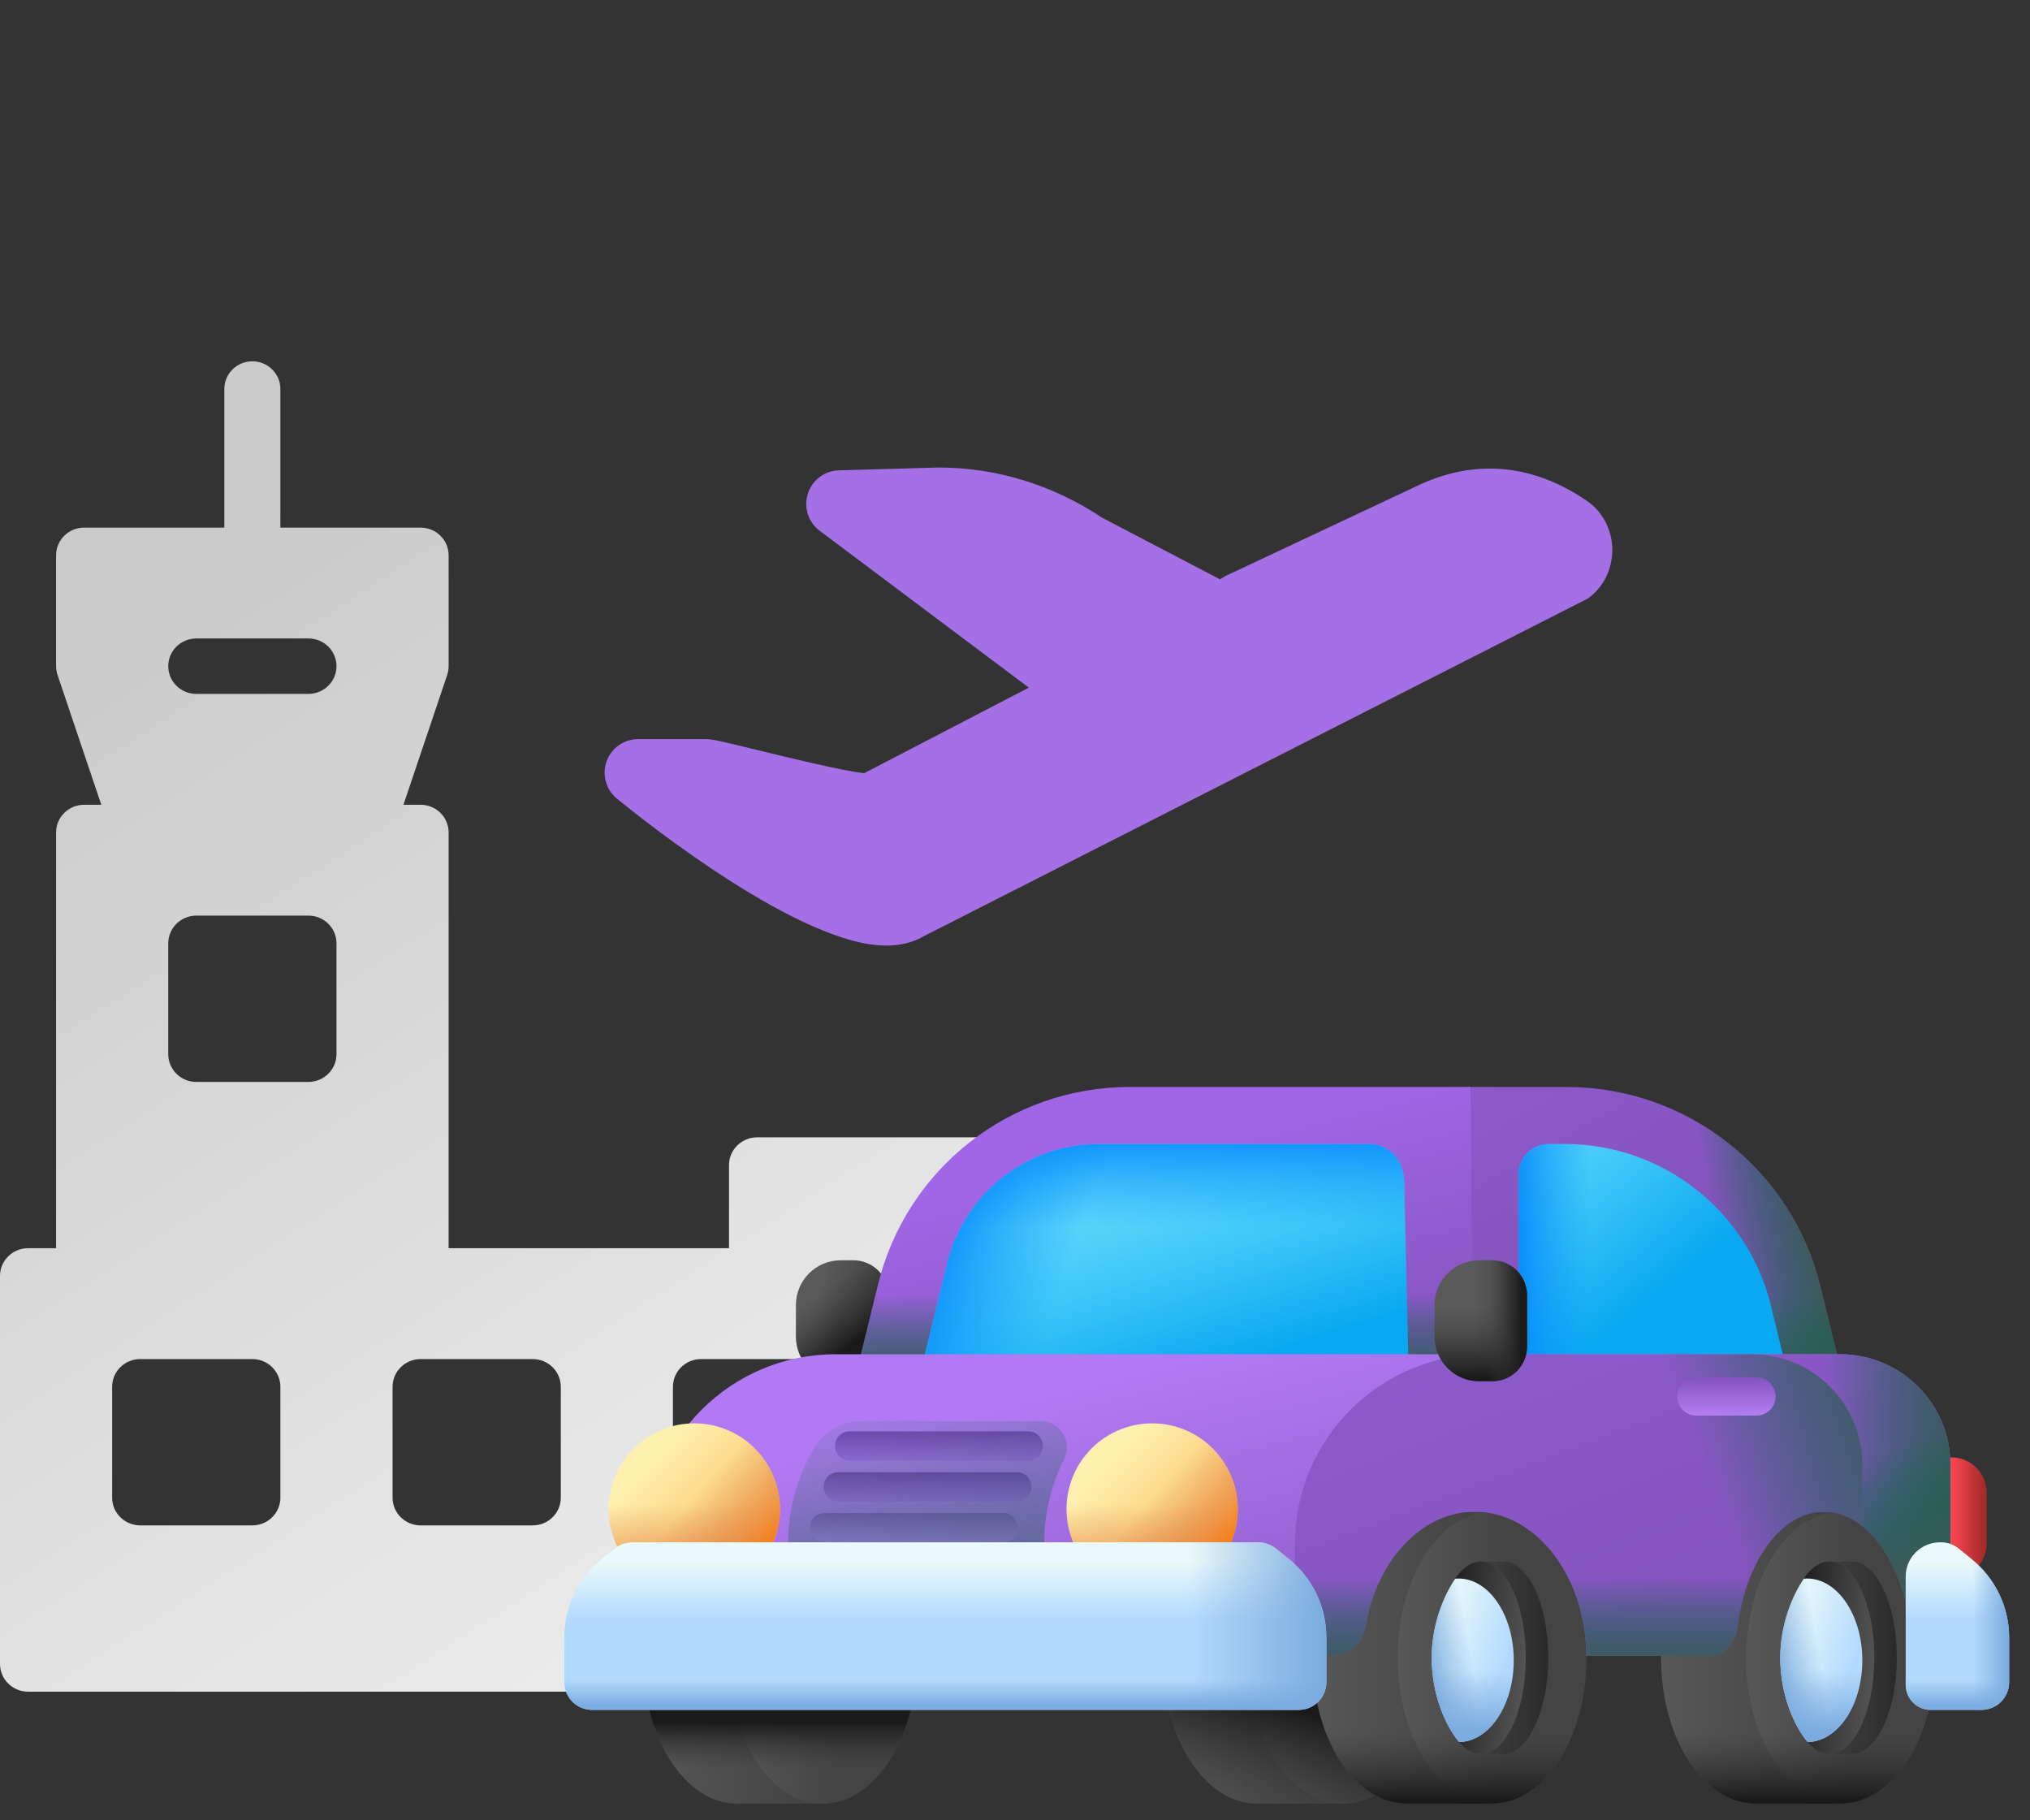 <svg width="58" height="52" viewBox="0 0 58 52" fill="none" xmlns="http://www.w3.org/2000/svg">
<rect x="0" y="0" width="58" height="52" fill="#333333" stroke="none"/>
<g clip-path="url(#clip0_226_284)">
<g clip-path="url(#clip1_226_284)">
<path d="M36.051 35.657H32.045V33.282C32.045 32.845 31.686 32.49 31.244 32.49H21.631C21.189 32.49 20.829 32.845 20.829 33.282V35.657H12.818V23.781C12.818 23.344 12.459 22.989 12.017 22.989H11.527L12.777 19.281C12.804 19.2 12.818 19.116 12.818 19.03V15.864C12.818 15.427 12.459 15.072 12.017 15.072H8.011V11.113C8.011 10.676 7.652 10.321 7.21 10.321C6.768 10.321 6.409 10.676 6.409 11.113V15.072H2.403C1.961 15.072 1.602 15.427 1.602 15.864V19.031C1.602 19.116 1.617 19.2 1.644 19.281L2.894 22.989H2.403C1.961 22.989 1.602 23.344 1.602 23.781V35.657H0.801C0.359 35.657 0 36.012 0 36.449V47.533C0 47.971 0.359 48.325 0.801 48.325H27.239V39.616C27.239 39.179 27.598 38.824 28.04 38.824H32.847C33.289 38.824 33.648 39.179 33.648 39.616V48.325H36.051C36.493 48.325 36.852 47.971 36.852 47.533V36.449C36.852 36.012 36.493 35.657 36.051 35.657ZM8.011 42.783C8.011 43.22 7.652 43.575 7.21 43.575H4.006C3.563 43.575 3.204 43.22 3.204 42.783V39.616C3.204 39.179 3.563 38.824 4.006 38.824H7.21C7.652 38.824 8.011 39.179 8.011 39.616V42.783ZM9.614 30.115C9.614 30.552 9.255 30.907 8.812 30.907H5.608C5.166 30.907 4.807 30.552 4.807 30.115V26.948C4.807 26.511 5.166 26.156 5.608 26.156H8.813C9.255 26.156 9.614 26.511 9.614 26.948V30.115H9.614ZM8.812 19.822H5.608C5.166 19.822 4.807 19.468 4.807 19.031C4.807 18.593 5.166 18.239 5.608 18.239H8.813C9.255 18.239 9.614 18.593 9.614 19.031C9.614 19.468 9.255 19.822 8.812 19.822ZM16.023 42.783C16.023 43.22 15.664 43.575 15.222 43.575H12.017C11.575 43.575 11.216 43.22 11.216 42.783V39.616C11.216 39.179 11.575 38.824 12.017 38.824H15.222C15.664 38.824 16.023 39.179 16.023 39.616V42.783H16.023ZM24.034 42.783C24.034 43.22 23.675 43.575 23.233 43.575H20.028C19.586 43.575 19.227 43.22 19.227 42.783V39.616C19.227 39.179 19.586 38.824 20.028 38.824H23.233C23.675 38.824 24.034 39.179 24.034 39.616V42.783Z" fill="url(#paint0_linear_226_284)"/>
<path d="M45.342 14.309C43.768 13.232 42.096 13.1 40.457 13.896L35.017 16.453L34.856 16.549L31.489 14.789C30.082 13.852 28.474 13.355 26.81 13.355H26.808L23.967 13.436C23.768 13.441 23.576 13.509 23.417 13.629C23.258 13.749 23.14 13.915 23.081 14.105C22.958 14.495 23.092 14.919 23.42 15.163L29.395 19.643L24.693 22.086C24.111 22.031 22.43 21.62 21.593 21.415C20.51 21.151 20.343 21.113 20.153 21.113H18.234C18.036 21.113 17.843 21.175 17.681 21.289C17.519 21.403 17.397 21.564 17.33 21.75C17.264 21.937 17.256 22.14 17.31 22.33C17.363 22.521 17.474 22.691 17.628 22.816C18.485 23.516 22.889 27.012 25.315 27.012C25.727 27.012 26.092 26.919 26.347 26.768L45.363 17.1C45.806 16.789 46.069 16.267 46.065 15.702C46.063 15.14 45.793 14.62 45.342 14.309Z" fill="#A56FE5"/>
</g>
<path d="M52.729 39.681H41.28L41.921 31.051H44.76C48.195 31.051 51.187 33.397 52.006 36.734L52.729 39.681Z" fill="url(#paint1_linear_226_284)"/>
<path d="M44.759 31.051H44.467V39.681H52.728L52.005 36.734C51.187 33.397 48.195 31.051 44.759 31.051Z" fill="url(#paint2_linear_226_284)"/>
<path d="M24.019 36.002H24.384C24.936 36.002 25.384 36.45 25.384 37.002V38.459C25.384 39.011 24.936 39.459 24.384 39.459H24.019C23.313 39.459 22.741 38.887 22.741 38.182V37.279C22.741 36.574 23.313 36.002 24.019 36.002Z" fill="url(#paint3_linear_226_284)"/>
<path d="M24.019 36.002H24.384C24.936 36.002 25.384 36.45 25.384 37.002V38.459C25.384 39.011 24.936 39.459 24.384 39.459H24.019C23.313 39.459 22.741 38.887 22.741 38.182V37.279C22.741 36.574 23.313 36.002 24.019 36.002Z" fill="url(#paint4_linear_226_284)"/>
<path d="M42.09 39.681H24.354L25.088 36.687C25.9 33.378 28.867 31.051 32.274 31.051H42.014L42.09 39.681Z" fill="url(#paint5_linear_226_284)"/>
<path d="M50.962 34.366H26.105C25.635 35.075 25.291 35.861 25.088 36.687L24.354 39.681H52.729L52.006 36.734C51.799 35.89 51.445 35.088 50.962 34.366Z" fill="url(#paint6_linear_226_284)"/>
<path d="M51.181 39.681H43.389V33.544C43.389 33.067 43.775 32.681 44.252 32.681H44.717C47.503 32.681 49.93 34.584 50.594 37.29L51.181 39.681Z" fill="url(#paint7_linear_226_284)"/>
<path d="M51.181 39.681H43.389V33.544C43.389 33.067 43.775 32.681 44.252 32.681H44.717C47.503 32.681 49.93 34.584 50.594 37.29L51.181 39.681Z" fill="url(#paint8_linear_226_284)"/>
<path d="M40.259 39.681H26.184L27.061 36.088C27.55 34.088 29.342 32.681 31.401 32.681H39.109C39.689 32.681 40.107 33.13 40.121 33.76L40.259 39.681Z" fill="url(#paint9_linear_226_284)"/>
<path d="M40.259 39.681H26.184L27.061 36.088C27.55 34.088 29.342 32.681 31.401 32.681H39.109C39.689 32.681 40.107 33.13 40.121 33.76L40.259 39.681Z" fill="url(#paint10_linear_226_284)"/>
<path d="M40.259 39.681H26.184L27.061 36.088C27.55 34.088 29.342 32.681 31.401 32.681H39.109C39.689 32.681 40.107 33.13 40.121 33.76L40.259 39.681Z" fill="url(#paint11_linear_226_284)"/>
<path d="M23.492 43.185H21.063C19.576 43.185 18.371 45.052 18.371 47.355C18.371 49.658 19.576 51.525 21.063 51.525H23.492C24.979 51.525 26.184 49.658 26.184 47.355C26.184 45.052 24.979 43.185 23.492 43.185Z" fill="url(#paint12_linear_226_284)"/>
<path d="M23.501 51.525C24.99 51.525 26.198 49.658 26.198 47.355C26.198 45.052 24.99 43.185 23.501 43.185C22.012 43.185 20.805 45.052 20.805 47.355C20.805 49.658 22.012 51.525 23.501 51.525Z" fill="url(#paint13_linear_226_284)"/>
<path d="M23.501 43.185H21.068C19.578 43.185 18.371 45.052 18.371 47.355C18.371 49.658 19.578 51.525 21.068 51.525H23.501C24.991 51.525 26.198 49.658 26.198 47.355C26.198 45.052 24.991 43.185 23.501 43.185Z" fill="url(#paint14_linear_226_284)"/>
<path d="M38.351 43.185H35.917C34.428 43.185 33.221 45.052 33.221 47.355C33.221 49.658 34.428 51.525 35.917 51.525H38.351C39.84 51.525 41.047 49.658 41.047 47.355C41.047 45.052 39.84 43.185 38.351 43.185Z" fill="url(#paint15_linear_226_284)"/>
<path d="M38.351 51.525C39.84 51.525 41.047 49.658 41.047 47.355C41.047 45.052 39.84 43.185 38.351 43.185C36.862 43.185 35.654 45.052 35.654 47.355C35.654 49.658 36.862 51.525 38.351 51.525Z" fill="url(#paint16_linear_226_284)"/>
<path d="M38.351 43.185H35.917C34.428 43.185 33.221 45.052 33.221 47.355C33.221 49.658 34.428 51.525 35.917 51.525H38.351C39.84 51.525 41.047 49.658 41.047 47.355C41.047 45.052 39.84 43.185 38.351 43.185Z" fill="url(#paint17_linear_226_284)"/>
<path d="M55.396 41.634H55.761C56.313 41.634 56.761 42.082 56.761 42.635V44.091C56.761 44.644 56.313 45.092 55.761 45.092H55.396C54.69 45.092 54.118 44.52 54.118 43.814V42.912C54.118 42.206 54.69 41.634 55.396 41.634Z" fill="url(#paint18_linear_226_284)"/>
<path d="M55.723 47.302H18.458V44.103C18.458 41.112 20.883 38.686 23.875 38.686H52.569C54.311 38.686 55.723 40.098 55.723 41.84L55.723 47.302Z" fill="url(#paint19_linear_226_284)"/>
<path d="M28.662 44.059H23.557C23.446 44.059 23.34 44.015 23.261 43.937C23.183 43.858 23.139 43.752 23.139 43.641C23.139 43.53 23.183 43.423 23.261 43.345C23.34 43.267 23.446 43.222 23.557 43.222H28.662C28.773 43.222 28.88 43.267 28.958 43.345C29.036 43.423 29.081 43.53 29.081 43.641C29.081 43.752 29.036 43.858 28.958 43.937C28.88 44.015 28.773 44.059 28.662 44.059Z" fill="url(#paint20_linear_226_284)"/>
<path d="M29.054 42.892H23.949C23.838 42.892 23.731 42.848 23.653 42.77C23.574 42.691 23.53 42.585 23.53 42.474C23.53 42.363 23.574 42.257 23.653 42.178C23.731 42.1 23.838 42.056 23.949 42.056H29.054C29.165 42.056 29.271 42.1 29.35 42.178C29.428 42.257 29.472 42.363 29.472 42.474C29.472 42.585 29.428 42.691 29.35 42.77C29.271 42.848 29.165 42.892 29.054 42.892Z" fill="url(#paint21_linear_226_284)"/>
<path d="M29.38 41.726H24.275C24.164 41.726 24.057 41.682 23.979 41.603C23.901 41.525 23.856 41.418 23.856 41.307C23.856 41.196 23.901 41.09 23.979 41.011C24.057 40.933 24.164 40.889 24.275 40.889H29.38C29.491 40.889 29.597 40.933 29.676 41.011C29.754 41.09 29.798 41.196 29.798 41.307C29.798 41.418 29.754 41.525 29.676 41.603C29.597 41.682 29.491 41.726 29.38 41.726Z" fill="url(#paint22_linear_226_284)"/>
<path d="M29.735 40.597C30.291 40.597 30.654 41.181 30.405 41.678C30.039 42.407 29.833 43.231 29.833 44.103V47.302H22.516V44.103C22.516 43.116 22.78 42.191 23.241 41.394C23.526 40.903 24.047 40.597 24.614 40.597H29.735Z" fill="url(#paint23_linear_226_284)"/>
<path d="M42.629 43.185H40.196C38.706 43.185 37.499 45.052 37.499 47.355C37.499 49.658 38.706 51.525 40.196 51.525H42.629C44.118 51.525 45.326 49.658 45.326 47.355C45.326 45.052 44.118 43.185 42.629 43.185Z" fill="url(#paint24_linear_226_284)"/>
<path d="M42.63 51.525C44.119 51.525 45.327 49.658 45.327 47.355C45.327 45.052 44.119 43.185 42.63 43.185C41.141 43.185 39.934 45.052 39.934 47.355C39.934 49.658 41.141 51.525 42.63 51.525Z" fill="url(#paint25_linear_226_284)"/>
<path d="M37.585 48.397C37.884 50.196 38.94 51.525 40.197 51.525H42.63C43.887 51.525 44.943 50.196 45.242 48.397H37.585Z" fill="url(#paint26_linear_226_284)"/>
<path d="M42.309 44.609H42.951C43.661 44.609 44.237 45.838 44.237 47.355C44.237 48.872 43.661 50.101 42.951 50.101H42.309C41.599 50.101 41.023 48.872 41.023 47.355C41.023 45.838 41.599 44.609 42.309 44.609Z" fill="url(#paint27_linear_226_284)"/>
<path d="M42.309 50.101C43.019 50.101 43.594 48.871 43.594 47.355C43.594 45.838 43.019 44.609 42.309 44.609C41.599 44.609 41.023 45.838 41.023 47.355C41.023 48.871 41.599 50.101 42.309 50.101Z" fill="url(#paint28_linear_226_284)"/>
<path d="M42.309 50.101C43.019 50.101 43.594 48.871 43.594 47.355C43.594 45.838 43.019 44.609 42.309 44.609C41.599 44.609 41.023 45.838 41.023 47.355C41.023 48.871 41.599 50.101 42.309 50.101Z" fill="url(#paint29_linear_226_284)"/>
<path d="M43.25 47.429C43.25 46.139 42.543 45.093 41.671 45.093C41.64 45.093 41.608 45.095 41.577 45.098C41.242 45.594 40.905 46.419 40.905 47.355C40.905 48.393 41.293 49.297 41.69 49.764C42.553 49.748 43.25 48.709 43.25 47.429Z" fill="url(#paint30_linear_226_284)"/>
<path d="M43.25 47.429C43.25 46.139 42.543 45.093 41.671 45.093C41.64 45.093 41.608 45.095 41.577 45.098C41.242 45.594 40.905 46.419 40.905 47.355C40.905 48.393 41.293 49.297 41.69 49.764C42.553 49.748 43.25 48.709 43.25 47.429Z" fill="url(#paint31_linear_226_284)"/>
<path d="M40.905 47.355C40.905 48.393 41.293 49.297 41.69 49.763C42.553 49.748 43.25 48.709 43.25 47.429C43.25 47.293 43.242 47.16 43.227 47.03H40.919C40.91 47.138 40.906 47.247 40.905 47.355Z" fill="url(#paint32_linear_226_284)"/>
<path d="M52.588 43.185H50.154C48.665 43.185 47.458 45.052 47.458 47.355C47.458 49.658 48.665 51.525 50.154 51.525H52.588C54.077 51.525 55.285 49.658 55.285 47.355C55.285 45.052 54.077 43.185 52.588 43.185Z" fill="url(#paint33_linear_226_284)"/>
<path d="M52.587 51.525C54.076 51.525 55.284 49.658 55.284 47.355C55.284 45.052 54.076 43.185 52.587 43.185C51.098 43.185 49.891 45.052 49.891 47.355C49.891 49.658 51.098 51.525 52.587 51.525Z" fill="url(#paint34_linear_226_284)"/>
<path d="M47.543 48.397C47.842 50.196 48.898 51.525 50.155 51.525H52.588C53.845 51.525 54.901 50.196 55.2 48.397H47.543Z" fill="url(#paint35_linear_226_284)"/>
<path d="M52.267 44.609H52.909C53.619 44.609 54.195 45.838 54.195 47.355C54.195 48.872 53.619 50.101 52.909 50.101H52.267C51.557 50.101 50.981 48.872 50.981 47.355C50.981 45.838 51.557 44.609 52.267 44.609Z" fill="url(#paint36_linear_226_284)"/>
<path d="M52.267 50.101C52.977 50.101 53.552 48.871 53.552 47.355C53.552 45.838 52.977 44.609 52.267 44.609C51.557 44.609 50.981 45.838 50.981 47.355C50.981 48.871 51.557 50.101 52.267 50.101Z" fill="url(#paint37_linear_226_284)"/>
<path d="M52.267 50.101C52.977 50.101 53.552 48.871 53.552 47.355C53.552 45.838 52.977 44.609 52.267 44.609C51.557 44.609 50.981 45.838 50.981 47.355C50.981 48.871 51.557 50.101 52.267 50.101Z" fill="url(#paint38_linear_226_284)"/>
<path d="M53.209 47.429C53.209 46.139 52.502 45.093 51.63 45.093C51.599 45.093 51.567 45.095 51.536 45.098C51.201 45.594 50.864 46.419 50.864 47.355C50.864 48.393 51.252 49.297 51.649 49.764C52.512 49.748 53.209 48.709 53.209 47.429Z" fill="url(#paint39_linear_226_284)"/>
<path d="M53.209 47.429C53.209 46.139 52.502 45.093 51.63 45.093C51.599 45.093 51.567 45.095 51.536 45.098C51.201 45.594 50.864 46.419 50.864 47.355C50.864 48.393 51.252 49.297 51.649 49.764C52.512 49.748 53.209 48.709 53.209 47.429Z" fill="url(#paint40_linear_226_284)"/>
<path d="M50.864 47.355C50.864 48.393 51.252 49.297 51.649 49.763C52.512 49.748 53.209 48.709 53.209 47.429C53.209 47.293 53.2 47.16 53.185 47.03H50.878C50.869 47.138 50.864 47.247 50.864 47.355Z" fill="url(#paint41_linear_226_284)"/>
<path d="M55.723 41.84V47.302H54.64C54.623 45.023 53.498 43.185 52.112 43.185C50.903 43.185 49.892 44.586 49.643 46.459C49.578 46.948 49.238 47.302 48.845 47.302H45.325C45.304 45.023 43.884 43.185 42.135 43.185C40.608 43.185 39.333 44.586 39.019 46.459C38.937 46.948 38.507 47.302 38.012 47.302H36.998V44.104C36.998 41.111 39.423 38.686 42.415 38.686H52.569C54.311 38.686 55.723 40.098 55.723 41.84Z" fill="url(#paint42_linear_226_284)"/>
<path d="M53.208 41.84V43.596C52.877 43.333 52.505 43.185 52.112 43.185C51.655 43.185 51.225 43.385 50.855 43.737C50.247 44.312 49.798 45.294 49.643 46.459C49.578 46.948 49.238 47.302 48.845 47.302H45.325C45.304 45.023 43.884 43.185 42.135 43.185C41.689 43.185 41.264 43.304 40.878 43.521C39.944 44.044 39.241 45.133 39.019 46.459C38.937 46.948 38.507 47.302 38.012 47.302H36.998V44.104C36.998 41.111 39.423 38.686 42.415 38.686H50.054C51.796 38.686 53.208 40.098 53.208 41.84Z" fill="url(#paint43_linear_226_284)"/>
<path d="M53.208 41.84V43.596C52.877 43.333 52.505 43.185 52.112 43.185C51.655 43.185 51.225 43.385 50.855 43.737C50.247 44.312 49.798 45.294 49.643 46.459C49.578 46.948 49.238 47.302 48.845 47.302H45.325C45.304 45.023 43.884 43.185 42.135 43.185C41.689 43.185 41.264 43.304 40.878 43.521C39.944 44.044 39.241 45.133 39.019 46.459C38.937 46.948 38.507 47.302 38.012 47.302H36.998V44.104C36.998 41.111 39.423 38.686 42.415 38.686H50.054C51.796 38.686 53.208 40.098 53.208 41.84Z" fill="url(#paint44_linear_226_284)"/>
<path d="M55.723 41.84V47.302H54.64C54.628 45.669 54.046 44.263 53.209 43.596V41.84C53.209 40.098 51.796 38.686 50.054 38.686H52.569C54.311 38.686 55.723 40.098 55.723 41.84Z" fill="url(#paint45_linear_226_284)"/>
<path d="M55.723 41.84V47.302H54.64C54.628 45.669 54.046 44.263 53.209 43.596V41.84C53.209 40.098 51.796 38.686 50.054 38.686H52.569C54.311 38.686 55.723 40.098 55.723 41.84Z" fill="url(#paint46_linear_226_284)"/>
<path d="M19.837 45.554C21.189 45.554 22.284 44.458 22.284 43.107C22.284 41.756 21.189 40.66 19.837 40.66C18.486 40.66 17.391 41.756 17.391 43.107C17.391 44.458 18.486 45.554 19.837 45.554Z" fill="url(#paint47_linear_226_284)"/>
<path d="M17.39 43.107C17.39 44.458 18.485 45.554 19.837 45.554C21.188 45.554 22.283 44.458 22.283 43.107C22.283 42.814 22.232 42.534 22.138 42.273H17.535C17.439 42.541 17.389 42.823 17.39 43.107Z" fill="url(#paint48_linear_226_284)"/>
<path d="M18.107 44.837C19.063 45.793 20.612 45.793 21.568 44.837C22.523 43.882 22.523 42.333 21.568 41.377C21.367 41.176 21.133 41.011 20.875 40.891L17.621 44.145C17.742 44.403 17.906 44.637 18.107 44.837Z" fill="url(#paint49_linear_226_284)"/>
<path d="M32.919 45.554C34.27 45.554 35.365 44.458 35.365 43.107C35.365 41.756 34.27 40.66 32.919 40.66C31.567 40.66 30.472 41.756 30.472 43.107C30.472 44.458 31.567 45.554 32.919 45.554Z" fill="url(#paint50_linear_226_284)"/>
<path d="M30.472 43.107C30.472 44.458 31.567 45.554 32.919 45.554C34.27 45.554 35.365 44.458 35.365 43.107C35.365 42.814 35.314 42.534 35.22 42.273H30.617C30.521 42.541 30.471 42.823 30.472 43.107Z" fill="url(#paint51_linear_226_284)"/>
<path d="M31.188 44.837C32.144 45.793 33.693 45.793 34.649 44.837C35.605 43.882 35.605 42.333 34.649 41.377C34.448 41.176 34.214 41.011 33.956 40.891L30.702 44.145C30.823 44.403 30.987 44.637 31.188 44.837Z" fill="url(#paint52_linear_226_284)"/>
<path d="M35.953 44.059H18.065C17.884 44.059 17.709 44.121 17.568 44.235L17.195 44.536C16.86 44.806 16.59 45.148 16.405 45.536C16.219 45.925 16.123 46.349 16.123 46.779V48.054C16.123 48.491 16.477 48.845 16.914 48.845H37.104C37.541 48.845 37.895 48.491 37.895 48.054V46.779C37.895 46.349 37.799 45.925 37.614 45.536C37.428 45.148 37.158 44.806 36.824 44.536L36.45 44.235C36.31 44.121 36.134 44.059 35.953 44.059Z" fill="url(#paint53_linear_226_284)"/>
<path d="M36.824 44.536L36.451 44.235C36.31 44.121 36.134 44.059 35.953 44.059H26.643V48.845H37.105C37.541 48.845 37.896 48.491 37.896 48.054V46.779C37.896 46.349 37.8 45.925 37.614 45.536C37.428 45.148 37.159 44.806 36.824 44.536Z" fill="url(#paint54_linear_226_284)"/>
<path d="M16.123 47.285V48.054C16.123 48.49 16.477 48.845 16.914 48.845H37.104C37.541 48.845 37.895 48.49 37.895 48.054V47.285H16.123Z" fill="url(#paint55_linear_226_284)"/>
<path d="M57.404 46.779V48.053C57.404 48.491 57.05 48.845 56.612 48.845H55.16C54.971 48.845 54.79 48.77 54.657 48.636C54.523 48.503 54.448 48.322 54.448 48.133V45.037C54.448 44.497 54.886 44.059 55.426 44.059H55.462C55.643 44.059 55.819 44.121 55.959 44.235L56.333 44.537C56.667 44.807 56.937 45.149 57.122 45.537C57.308 45.925 57.404 46.349 57.404 46.779Z" fill="url(#paint56_linear_226_284)"/>
<path d="M57.404 46.779V48.053C57.404 48.491 57.05 48.845 56.612 48.845H55.16C54.971 48.845 54.79 48.77 54.657 48.636C54.523 48.503 54.448 48.322 54.448 48.133V45.037C54.448 44.497 54.886 44.059 55.426 44.059H55.462C55.643 44.059 55.819 44.121 55.959 44.235L56.333 44.537C56.667 44.807 56.937 45.149 57.122 45.537C57.308 45.925 57.404 46.349 57.404 46.779Z" fill="url(#paint57_linear_226_284)"/>
<path d="M57.404 47.285V48.053C57.404 48.49 57.05 48.845 56.612 48.845H55.16C54.971 48.845 54.79 48.77 54.657 48.636C54.523 48.503 54.448 48.322 54.448 48.133V47.285H57.404V47.285Z" fill="url(#paint58_linear_226_284)"/>
<path d="M50.184 40.438H48.466C48.321 40.438 48.182 40.38 48.079 40.278C47.977 40.175 47.919 40.036 47.919 39.891C47.919 39.746 47.977 39.607 48.079 39.505C48.182 39.402 48.321 39.344 48.466 39.344H50.184C50.329 39.344 50.468 39.402 50.571 39.505C50.673 39.607 50.731 39.746 50.731 39.891C50.731 40.036 50.673 40.175 50.571 40.278C50.468 40.38 50.329 40.438 50.184 40.438Z" fill="url(#paint59_linear_226_284)"/>
<path d="M42.265 36.002H42.63C43.182 36.002 43.631 36.45 43.631 37.002V38.459C43.631 39.011 43.182 39.459 42.63 39.459H42.265C41.559 39.459 40.987 38.887 40.987 38.182V37.279C40.987 36.574 41.559 36.002 42.265 36.002Z" fill="url(#paint60_linear_226_284)"/>
<path d="M42.265 36.002H42.63C43.182 36.002 43.631 36.45 43.631 37.002V38.459C43.631 39.011 43.182 39.459 42.63 39.459H42.265C41.559 39.459 40.987 38.887 40.987 38.182V37.279C40.987 36.574 41.559 36.002 42.265 36.002Z" fill="url(#paint61_linear_226_284)"/>
<path d="M42.265 36.002H42.63C43.182 36.002 43.631 36.45 43.631 37.002V38.459C43.631 39.011 43.182 39.459 42.63 39.459H42.265C41.559 39.459 40.987 38.887 40.987 38.182V37.279C40.987 36.574 41.559 36.002 42.265 36.002Z" fill="url(#paint62_linear_226_284)"/>
</g>
<defs>
<linearGradient id="paint0_linear_226_284" x1="2.303" y1="17.807" x2="31.67" y2="63.297" gradientUnits="userSpaceOnUse">
<stop stop-color="#CACACA"/>
<stop offset="1" stop-color="white"/>
</linearGradient>
<linearGradient id="paint1_linear_226_284" x1="40.964" y1="27.979" x2="45.529" y2="35.967" gradientUnits="userSpaceOnUse">
<stop stop-color="#935DD2"/>
<stop offset="1" stop-color="#8454BD"/>
</linearGradient>
<linearGradient id="paint2_linear_226_284" x1="49.055" y1="35.282" x2="51.773" y2="34.782" gradientUnits="userSpaceOnUse">
<stop stop-color="#026841" stop-opacity="0"/>
<stop offset="0.239" stop-color="#0A6644" stop-opacity="0.239"/>
<stop offset="0.611" stop-color="#20604D" stop-opacity="0.611"/>
<stop offset="1" stop-color="#3E5959"/>
</linearGradient>
<linearGradient id="paint3_linear_226_284" x1="23.257" y1="37.524" x2="24.809" y2="37.869" gradientUnits="userSpaceOnUse">
<stop stop-color="#5A5A5A"/>
<stop offset="1" stop-color="#444444"/>
</linearGradient>
<linearGradient id="paint4_linear_226_284" x1="23.459" y1="36.841" x2="24.532" y2="38.259" gradientUnits="userSpaceOnUse">
<stop stop-color="#433F43" stop-opacity="0"/>
<stop offset="1" stop-color="#1A1A1A"/>
</linearGradient>
<linearGradient id="paint5_linear_226_284" x1="32.524" y1="32.698" x2="34.351" y2="40.09" gradientUnits="userSpaceOnUse">
<stop stop-color="#A166E7"/>
<stop offset="1" stop-color="#8454BD"/>
</linearGradient>
<linearGradient id="paint6_linear_226_284" x1="38.541" y1="36.97" x2="38.541" y2="39.563" gradientUnits="userSpaceOnUse">
<stop stop-color="#026841" stop-opacity="0"/>
<stop offset="0.239" stop-color="#0A6644" stop-opacity="0.239"/>
<stop offset="0.611" stop-color="#20604D" stop-opacity="0.611"/>
<stop offset="1" stop-color="#3E5959"/>
</linearGradient>
<linearGradient id="paint7_linear_226_284" x1="42.204" y1="32.066" x2="46.641" y2="37.596" gradientUnits="userSpaceOnUse">
<stop stop-color="#62DBFB"/>
<stop offset="0.191" stop-color="#57D5FA"/>
<stop offset="0.523" stop-color="#3BC5F7"/>
<stop offset="0.954" stop-color="#0DABF2"/>
<stop offset="1" stop-color="#08A9F1"/>
</linearGradient>
<linearGradient id="paint8_linear_226_284" x1="45.42" y1="36.181" x2="43.045" y2="36.181" gradientUnits="userSpaceOnUse">
<stop stop-color="#0593FC" stop-opacity="0"/>
<stop offset="0.683" stop-color="#0389FC" stop-opacity="0.683"/>
<stop offset="1" stop-color="#0182FC"/>
</linearGradient>
<linearGradient id="paint9_linear_226_284" x1="32.122" y1="33.348" x2="34.02" y2="39.393" gradientUnits="userSpaceOnUse">
<stop stop-color="#62DBFB"/>
<stop offset="0.191" stop-color="#57D5FA"/>
<stop offset="0.523" stop-color="#3BC5F7"/>
<stop offset="0.954" stop-color="#0DABF2"/>
<stop offset="1" stop-color="#08A9F1"/>
</linearGradient>
<linearGradient id="paint10_linear_226_284" x1="33.221" y1="35.072" x2="33.221" y2="32.106" gradientUnits="userSpaceOnUse">
<stop stop-color="#0593FC" stop-opacity="0"/>
<stop offset="0.683" stop-color="#0389FC" stop-opacity="0.683"/>
<stop offset="1" stop-color="#0182FC"/>
</linearGradient>
<linearGradient id="paint11_linear_226_284" x1="30.779" y1="35.494" x2="26.773" y2="34.088" gradientUnits="userSpaceOnUse">
<stop stop-color="#0593FC" stop-opacity="0"/>
<stop offset="0.683" stop-color="#0389FC" stop-opacity="0.683"/>
<stop offset="1" stop-color="#0182FC"/>
</linearGradient>
<linearGradient id="paint12_linear_226_284" x1="17.849" y1="47.355" x2="22.83" y2="47.355" gradientUnits="userSpaceOnUse">
<stop stop-color="#5A5A5A"/>
<stop offset="1" stop-color="#444444"/>
</linearGradient>
<linearGradient id="paint13_linear_226_284" x1="20.444" y1="47.355" x2="23.883" y2="47.355" gradientUnits="userSpaceOnUse">
<stop stop-color="#5A5A5A"/>
<stop offset="1" stop-color="#444444"/>
</linearGradient>
<linearGradient id="paint14_linear_226_284" x1="22.284" y1="50.561" x2="22.284" y2="49.201" gradientUnits="userSpaceOnUse">
<stop stop-color="#433F43" stop-opacity="0"/>
<stop offset="1" stop-color="#1A1A1A"/>
</linearGradient>
<linearGradient id="paint15_linear_226_284" x1="32.697" y1="47.355" x2="37.687" y2="47.355" gradientUnits="userSpaceOnUse">
<stop stop-color="#5A5A5A"/>
<stop offset="1" stop-color="#444444"/>
</linearGradient>
<linearGradient id="paint16_linear_226_284" x1="35.294" y1="47.355" x2="38.732" y2="47.355" gradientUnits="userSpaceOnUse">
<stop stop-color="#5A5A5A"/>
<stop offset="1" stop-color="#444444"/>
</linearGradient>
<linearGradient id="paint17_linear_226_284" x1="35.919" y1="51.947" x2="36.762" y2="48.76" gradientUnits="userSpaceOnUse">
<stop stop-color="#433F43" stop-opacity="0"/>
<stop offset="1" stop-color="#1A1A1A"/>
</linearGradient>
<linearGradient id="paint18_linear_226_284" x1="55.697" y1="43.363" x2="56.655" y2="43.363" gradientUnits="userSpaceOnUse">
<stop stop-color="#FD4755"/>
<stop offset="0.336" stop-color="#E43F48"/>
<stop offset="1" stop-color="#A72B2B"/>
</linearGradient>
<linearGradient id="paint19_linear_226_284" x1="35.63" y1="38.469" x2="38.327" y2="49.381" gradientUnits="userSpaceOnUse">
<stop stop-color="#B179F3"/>
<stop offset="1" stop-color="#8454BD"/>
</linearGradient>
<linearGradient id="paint20_linear_226_284" x1="26.11" y1="44" x2="26.11" y2="43.257" gradientUnits="userSpaceOnUse">
<stop stop-color="#B17AF3"/>
<stop offset="1" stop-color="#8856C3"/>
</linearGradient>
<linearGradient id="paint21_linear_226_284" x1="26.501" y1="42.833" x2="26.501" y2="42.09" gradientUnits="userSpaceOnUse">
<stop stop-color="#A166E7"/>
<stop offset="1" stop-color="#7A46B9"/>
</linearGradient>
<linearGradient id="paint22_linear_226_284" x1="26.827" y1="41.666" x2="26.827" y2="40.924" gradientUnits="userSpaceOnUse">
<stop stop-color="#A166E7"/>
<stop offset="1" stop-color="#7A46B9"/>
</linearGradient>
<linearGradient id="paint23_linear_226_284" x1="25.543" y1="39.239" x2="27.948" y2="51.924" gradientUnits="userSpaceOnUse">
<stop stop-color="#026841" stop-opacity="0"/>
<stop offset="0.239" stop-color="#0A6644" stop-opacity="0.239"/>
<stop offset="0.611" stop-color="#20604D" stop-opacity="0.611"/>
<stop offset="1" stop-color="#3E5959"/>
</linearGradient>
<linearGradient id="paint24_linear_226_284" x1="36.975" y1="47.355" x2="41.966" y2="47.355" gradientUnits="userSpaceOnUse">
<stop stop-color="#5A5A5A"/>
<stop offset="1" stop-color="#444444"/>
</linearGradient>
<linearGradient id="paint25_linear_226_284" x1="39.573" y1="47.355" x2="43.011" y2="47.355" gradientUnits="userSpaceOnUse">
<stop stop-color="#5A5A5A"/>
<stop offset="1" stop-color="#444444"/>
</linearGradient>
<linearGradient id="paint26_linear_226_284" x1="41.413" y1="49.389" x2="41.413" y2="51.428" gradientUnits="userSpaceOnUse">
<stop stop-color="#433F43" stop-opacity="0"/>
<stop offset="1" stop-color="#1A1A1A"/>
</linearGradient>
<linearGradient id="paint27_linear_226_284" x1="40.695" y1="47.355" x2="45.31" y2="47.355" gradientUnits="userSpaceOnUse">
<stop stop-color="#433F43" stop-opacity="0"/>
<stop offset="1" stop-color="#1A1A1A"/>
</linearGradient>
<linearGradient id="paint28_linear_226_284" x1="43.46" y1="47.355" x2="41.257" y2="47.355" gradientUnits="userSpaceOnUse">
<stop stop-color="#5A5A5A"/>
<stop offset="1" stop-color="#444444"/>
</linearGradient>
<linearGradient id="paint29_linear_226_284" x1="44.3" y1="47.598" x2="41.097" y2="47.207" gradientUnits="userSpaceOnUse">
<stop stop-color="#433F43" stop-opacity="0"/>
<stop offset="1" stop-color="#1A1A1A"/>
</linearGradient>
<linearGradient id="paint30_linear_226_284" x1="40.904" y1="47.164" x2="42.935" y2="47.789" gradientUnits="userSpaceOnUse">
<stop stop-color="#EAF9FA"/>
<stop offset="1" stop-color="#B3DAFE"/>
</linearGradient>
<linearGradient id="paint31_linear_226_284" x1="42.057" y1="47.365" x2="40.776" y2="47.583" gradientUnits="userSpaceOnUse">
<stop stop-color="#7BACDF" stop-opacity="0"/>
<stop offset="1" stop-color="#7BACDF"/>
</linearGradient>
<linearGradient id="paint32_linear_226_284" x1="42.078" y1="47.749" x2="42.078" y2="49.453" gradientUnits="userSpaceOnUse">
<stop stop-color="#7BACDF" stop-opacity="0"/>
<stop offset="1" stop-color="#7BACDF"/>
</linearGradient>
<linearGradient id="paint33_linear_226_284" x1="46.934" y1="47.355" x2="51.925" y2="47.355" gradientUnits="userSpaceOnUse">
<stop stop-color="#5A5A5A"/>
<stop offset="1" stop-color="#444444"/>
</linearGradient>
<linearGradient id="paint34_linear_226_284" x1="49.53" y1="47.355" x2="52.968" y2="47.355" gradientUnits="userSpaceOnUse">
<stop stop-color="#5A5A5A"/>
<stop offset="1" stop-color="#444444"/>
</linearGradient>
<linearGradient id="paint35_linear_226_284" x1="51.371" y1="49.389" x2="51.371" y2="51.428" gradientUnits="userSpaceOnUse">
<stop stop-color="#433F43" stop-opacity="0"/>
<stop offset="1" stop-color="#1A1A1A"/>
</linearGradient>
<linearGradient id="paint36_linear_226_284" x1="50.653" y1="47.355" x2="55.269" y2="47.355" gradientUnits="userSpaceOnUse">
<stop stop-color="#433F43" stop-opacity="0"/>
<stop offset="1" stop-color="#1A1A1A"/>
</linearGradient>
<linearGradient id="paint37_linear_226_284" x1="53.418" y1="47.355" x2="51.215" y2="47.355" gradientUnits="userSpaceOnUse">
<stop stop-color="#5A5A5A"/>
<stop offset="1" stop-color="#444444"/>
</linearGradient>
<linearGradient id="paint38_linear_226_284" x1="54.258" y1="47.598" x2="51.056" y2="47.207" gradientUnits="userSpaceOnUse">
<stop stop-color="#433F43" stop-opacity="0"/>
<stop offset="1" stop-color="#1A1A1A"/>
</linearGradient>
<linearGradient id="paint39_linear_226_284" x1="50.863" y1="47.164" x2="52.894" y2="47.789" gradientUnits="userSpaceOnUse">
<stop stop-color="#EAF9FA"/>
<stop offset="1" stop-color="#B3DAFE"/>
</linearGradient>
<linearGradient id="paint40_linear_226_284" x1="52.016" y1="47.365" x2="50.735" y2="47.583" gradientUnits="userSpaceOnUse">
<stop stop-color="#7BACDF" stop-opacity="0"/>
<stop offset="1" stop-color="#7BACDF"/>
</linearGradient>
<linearGradient id="paint41_linear_226_284" x1="52.036" y1="47.749" x2="52.036" y2="49.453" gradientUnits="userSpaceOnUse">
<stop stop-color="#7BACDF" stop-opacity="0"/>
<stop offset="1" stop-color="#7BACDF"/>
</linearGradient>
<linearGradient id="paint42_linear_226_284" x1="37.064" y1="19.857" x2="47.15" y2="46.353" gradientUnits="userSpaceOnUse">
<stop stop-color="#A166E7"/>
<stop offset="1" stop-color="#8454BD"/>
</linearGradient>
<linearGradient id="paint43_linear_226_284" x1="48.625" y1="41.687" x2="54.374" y2="39.5" gradientUnits="userSpaceOnUse">
<stop stop-color="#026841" stop-opacity="0"/>
<stop offset="0.239" stop-color="#0A6644" stop-opacity="0.239"/>
<stop offset="0.611" stop-color="#20604D" stop-opacity="0.611"/>
<stop offset="1" stop-color="#3E5959"/>
</linearGradient>
<linearGradient id="paint44_linear_226_284" x1="45.103" y1="45.062" x2="45.103" y2="47.625" gradientUnits="userSpaceOnUse">
<stop stop-color="#026841" stop-opacity="0"/>
<stop offset="0.239" stop-color="#0A6644" stop-opacity="0.239"/>
<stop offset="0.611" stop-color="#20604D" stop-opacity="0.611"/>
<stop offset="1" stop-color="#3E5959"/>
</linearGradient>
<linearGradient id="paint45_linear_226_284" x1="52.133" y1="42.994" x2="56.068" y2="42.994" gradientUnits="userSpaceOnUse">
<stop stop-color="#026841" stop-opacity="0"/>
<stop offset="0.239" stop-color="#0A6644" stop-opacity="0.239"/>
<stop offset="0.611" stop-color="#20604D" stop-opacity="0.611"/>
<stop offset="1" stop-color="#3E5959"/>
</linearGradient>
<linearGradient id="paint46_linear_226_284" x1="53.454" y1="41.62" x2="54.575" y2="44.839" gradientUnits="userSpaceOnUse">
<stop stop-color="#026841" stop-opacity="0"/>
<stop offset="0.239" stop-color="#0A6644" stop-opacity="0.239"/>
<stop offset="0.611" stop-color="#20604D" stop-opacity="0.611"/>
<stop offset="1" stop-color="#3E5959"/>
</linearGradient>
<linearGradient id="paint47_linear_226_284" x1="18.564" y1="41.834" x2="20.737" y2="44.007" gradientUnits="userSpaceOnUse">
<stop stop-color="#FEF0AE"/>
<stop offset="1" stop-color="#FBC56D"/>
</linearGradient>
<linearGradient id="paint48_linear_226_284" x1="19.837" y1="42.981" x2="19.837" y2="45.649" gradientUnits="userSpaceOnUse">
<stop stop-color="#DC8758" stop-opacity="0"/>
<stop offset="0.215" stop-color="#DD8654" stop-opacity="0.215"/>
<stop offset="0.429" stop-color="#E28448" stop-opacity="0.429"/>
<stop offset="0.642" stop-color="#EA8034" stop-opacity="0.642"/>
<stop offset="0.854" stop-color="#F47B18" stop-opacity="0.854"/>
<stop offset="1" stop-color="#FE7701"/>
</linearGradient>
<linearGradient id="paint49_linear_226_284" x1="19.679" y1="42.97" x2="21.81" y2="44.809" gradientUnits="userSpaceOnUse">
<stop stop-color="#DC8758" stop-opacity="0"/>
<stop offset="0.215" stop-color="#DD8654" stop-opacity="0.215"/>
<stop offset="0.429" stop-color="#E28448" stop-opacity="0.429"/>
<stop offset="0.642" stop-color="#EA8034" stop-opacity="0.642"/>
<stop offset="0.854" stop-color="#F47B18" stop-opacity="0.854"/>
<stop offset="1" stop-color="#FE7701"/>
</linearGradient>
<linearGradient id="paint50_linear_226_284" x1="31.645" y1="41.834" x2="33.818" y2="44.007" gradientUnits="userSpaceOnUse">
<stop stop-color="#FEF0AE"/>
<stop offset="1" stop-color="#FBC56D"/>
</linearGradient>
<linearGradient id="paint51_linear_226_284" x1="32.919" y1="42.981" x2="32.919" y2="45.649" gradientUnits="userSpaceOnUse">
<stop stop-color="#DC8758" stop-opacity="0"/>
<stop offset="0.215" stop-color="#DD8654" stop-opacity="0.215"/>
<stop offset="0.429" stop-color="#E28448" stop-opacity="0.429"/>
<stop offset="0.642" stop-color="#EA8034" stop-opacity="0.642"/>
<stop offset="0.854" stop-color="#F47B18" stop-opacity="0.854"/>
<stop offset="1" stop-color="#FE7701"/>
</linearGradient>
<linearGradient id="paint52_linear_226_284" x1="32.76" y1="42.97" x2="34.891" y2="44.809" gradientUnits="userSpaceOnUse">
<stop stop-color="#DC8758" stop-opacity="0"/>
<stop offset="0.215" stop-color="#DD8654" stop-opacity="0.215"/>
<stop offset="0.429" stop-color="#E28448" stop-opacity="0.429"/>
<stop offset="0.642" stop-color="#EA8034" stop-opacity="0.642"/>
<stop offset="0.854" stop-color="#F47B18" stop-opacity="0.854"/>
<stop offset="1" stop-color="#FE7701"/>
</linearGradient>
<linearGradient id="paint53_linear_226_284" x1="27.009" y1="44.617" x2="27.009" y2="46.253" gradientUnits="userSpaceOnUse">
<stop stop-color="#EAF9FA"/>
<stop offset="1" stop-color="#B3DAFE"/>
</linearGradient>
<linearGradient id="paint54_linear_226_284" x1="33.944" y1="46.452" x2="37.807" y2="46.452" gradientUnits="userSpaceOnUse">
<stop stop-color="#7BACDF" stop-opacity="0"/>
<stop offset="1" stop-color="#7BACDF"/>
</linearGradient>
<linearGradient id="paint55_linear_226_284" x1="27.009" y1="47.982" x2="27.009" y2="48.709" gradientUnits="userSpaceOnUse">
<stop stop-color="#7BACDF" stop-opacity="0"/>
<stop offset="1" stop-color="#7BACDF"/>
</linearGradient>
<linearGradient id="paint56_linear_226_284" x1="55.926" y1="44.617" x2="55.926" y2="46.253" gradientUnits="userSpaceOnUse">
<stop stop-color="#EAF9FA"/>
<stop offset="1" stop-color="#B3DAFE"/>
</linearGradient>
<linearGradient id="paint57_linear_226_284" x1="56.366" y1="46.452" x2="57.381" y2="46.452" gradientUnits="userSpaceOnUse">
<stop stop-color="#7BACDF" stop-opacity="0"/>
<stop offset="1" stop-color="#7BACDF"/>
</linearGradient>
<linearGradient id="paint58_linear_226_284" x1="55.926" y1="47.982" x2="55.926" y2="48.709" gradientUnits="userSpaceOnUse">
<stop stop-color="#7BACDF" stop-opacity="0"/>
<stop offset="1" stop-color="#7BACDF"/>
</linearGradient>
<linearGradient id="paint59_linear_226_284" x1="49.325" y1="40.438" x2="49.325" y2="39.407" gradientUnits="userSpaceOnUse">
<stop stop-color="#B27EF1"/>
<stop offset="1" stop-color="#8856C2"/>
</linearGradient>
<linearGradient id="paint60_linear_226_284" x1="42.139" y1="37.73" x2="43.285" y2="37.73" gradientUnits="userSpaceOnUse">
<stop stop-color="#5A5A5A"/>
<stop offset="1" stop-color="#444444"/>
</linearGradient>
<linearGradient id="paint61_linear_226_284" x1="42.309" y1="37.331" x2="42.309" y2="39.362" gradientUnits="userSpaceOnUse">
<stop stop-color="#433F43" stop-opacity="0"/>
<stop offset="1" stop-color="#1A1A1A"/>
</linearGradient>
<linearGradient id="paint62_linear_226_284" x1="42.536" y1="37.73" x2="43.468" y2="37.73" gradientUnits="userSpaceOnUse">
<stop stop-color="#433F43" stop-opacity="0"/>
<stop offset="1" stop-color="#1A1A1A"/>
</linearGradient>
<clipPath id="clip0_226_284">
<rect width="57.582" height="51.824" fill="white"/>
</clipPath>
<clipPath id="clip1_226_284">
<rect width="46.066" height="46.066" fill="white" transform="translate(0 5.758)"/>
</clipPath>
</defs>
</svg>
